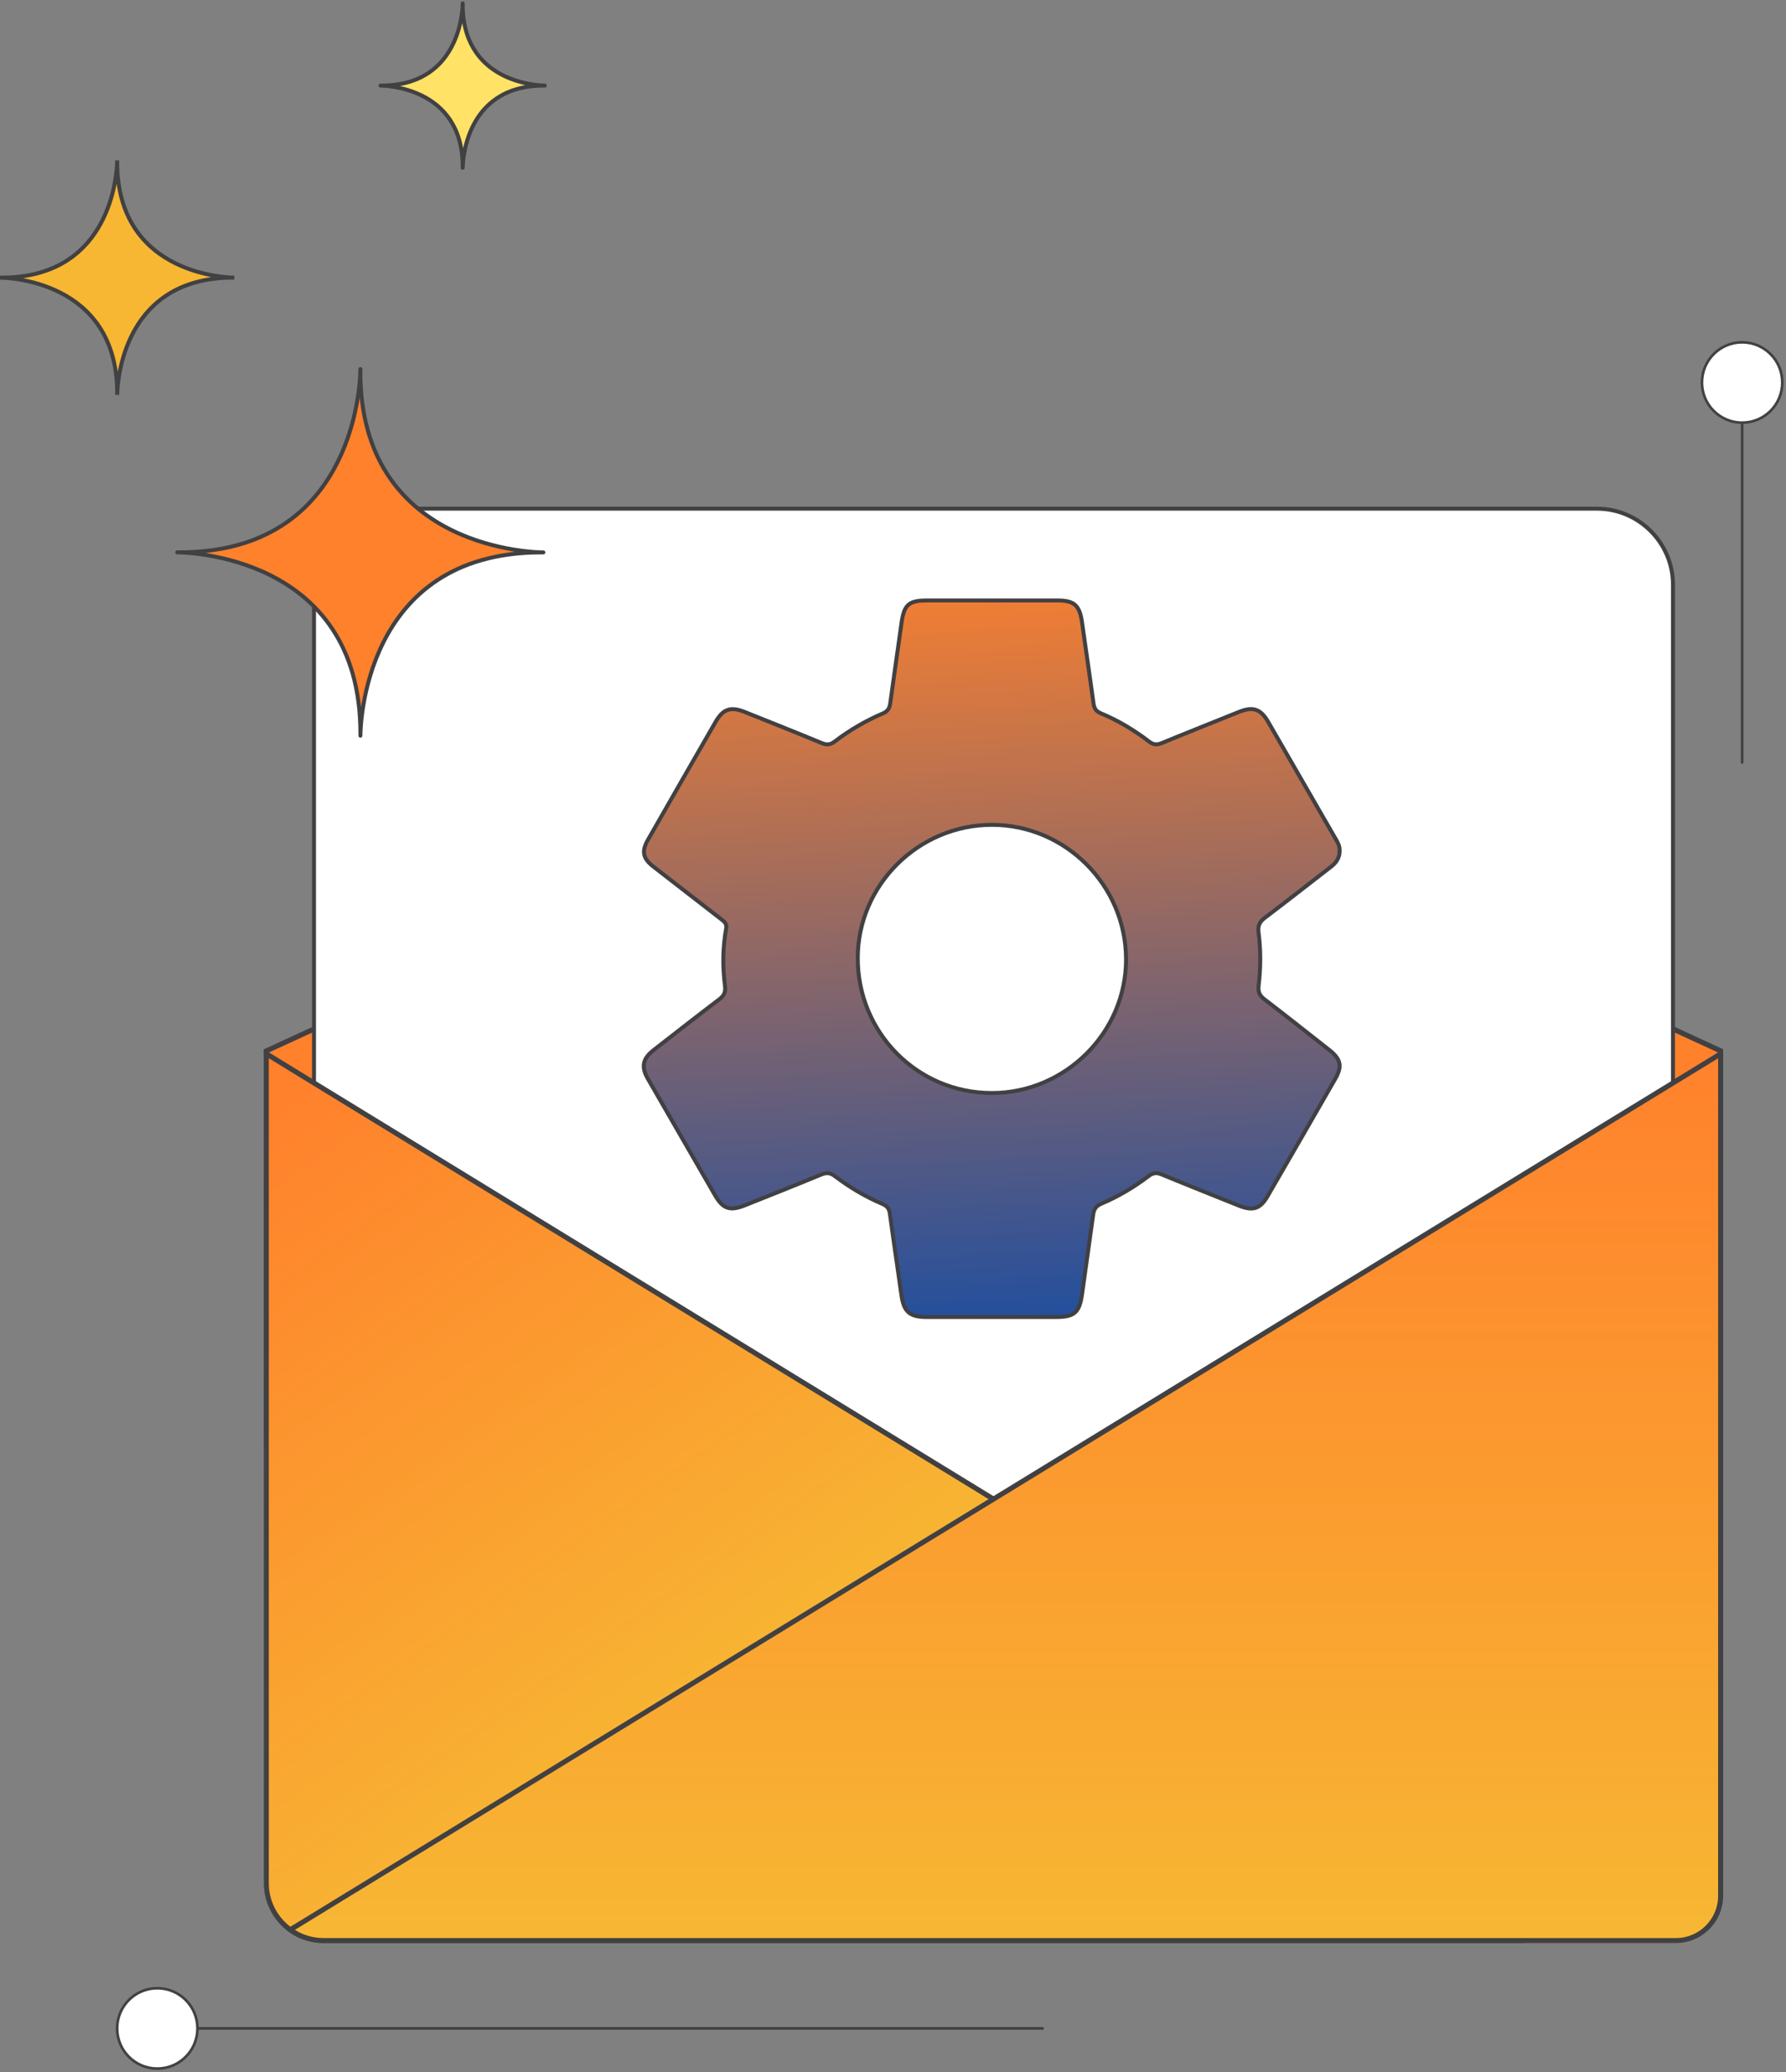 <svg width="338" height="392" viewBox="0 0 338 392" fill="none" xmlns="http://www.w3.org/2000/svg">
                <rect x="0" y="0" width="338" height="392" fill="#808080" stroke="none"/>
                <path d="M50.4 273.288V198.789L188.017 135.507L325.621 198.789V308.362L50.4 273.288Z" fill="#FF812C"/>
                <path d="M188.018 136.041L325.152 199.094V307.817L50.883 272.87V199.094L188.018 136.041ZM188.018 134.987L49.932 198.485V273.708L326.104 308.896V198.472L188.018 134.987Z" fill="#414042"/>
                <path d="M73.814 96.222H302.223C310.141 96.222 316.613 102.693 316.613 110.611V275.295C316.613 283.213 310.141 289.684 302.223 289.684H73.814C65.895 289.684 59.424 283.213 59.424 275.295V110.611C59.424 102.706 65.895 96.222 73.814 96.222Z" fill="white" stroke="#414042" stroke-width="0.75" stroke-miterlimit="10"/>
                <path d="M61.25 367.078C58.725 367.078 56.352 366.228 54.385 364.629C51.847 362.561 50.4 359.503 50.4 356.229V199.337L293.212 347.993C297.247 350.468 299.037 355.023 297.742 359.579C296.448 364.134 292.565 367.091 287.819 367.091H61.25V367.078Z" fill="url(#paint0_linear_704_2585)"/>
                <path d="M50.883 200.187L187.51 283.835L292.972 348.399C297.654 351.267 298.225 356.14 297.299 359.452C296.373 362.751 293.327 366.608 287.833 366.608H61.251C58.84 366.608 56.568 365.796 54.69 364.261C52.267 362.281 50.871 359.35 50.871 356.228V200.187M49.932 198.486V356.228C49.932 359.769 51.556 362.916 54.094 364.997C56.048 366.596 58.535 367.547 61.251 367.547H287.833C298.72 367.547 302.743 353.259 293.467 347.574L188.005 283.01L49.932 198.486Z" fill="#414042"/>
                <path d="M61.251 367.077C58.954 367.077 56.784 366.379 54.932 365.034L325.622 199.323V358.613C325.622 363.27 321.828 367.065 317.171 367.065H61.251V367.077Z" fill="url(#paint1_linear_704_2585)"/>
                <path d="M325.152 200.187V358.627C325.152 363.03 321.574 366.608 317.171 366.608H61.251C59.296 366.608 57.444 366.075 55.807 365.06L188.5 283.835L325.152 200.187ZM326.104 198.486L188.005 283.023L54.094 364.997C56.048 366.596 58.535 367.547 61.251 367.547H317.171C322.107 367.547 326.104 363.537 326.104 358.614V198.486Z" fill="#414042"/>
                <path d="M29.77 383.698H197.308" stroke="#414042" stroke-width="0.5" stroke-miterlimit="10" stroke-linecap="round"/>
                <path d="M29.769 391.3C33.967 391.3 37.37 387.896 37.37 383.699C37.37 379.501 33.967 376.098 29.769 376.098C25.571 376.098 22.168 379.501 22.168 383.699C22.168 387.896 25.571 391.3 29.769 391.3Z" fill="white" stroke="#414042" stroke-width="0.5" stroke-miterlimit="10" stroke-linecap="round"/>
                <path d="M329.695 72.353V144.225" stroke="#414042" stroke-width="0.5" stroke-miterlimit="10" stroke-linecap="round"/>
                <path d="M329.697 79.954C333.895 79.954 337.298 76.551 337.298 72.353C337.298 68.155 333.895 64.752 329.697 64.752C325.499 64.752 322.096 68.155 322.096 72.353C322.096 76.551 325.499 79.954 329.697 79.954Z" fill="white" stroke="#414042" stroke-width="0.5" stroke-miterlimit="10" stroke-linecap="round"/>
                <path d="M44.337 52.519C43.702 52.519 22.739 52.341 22.181 31.493V30.338C22.181 30.389 22.181 30.604 22.168 30.934C22.168 30.846 22.156 30.757 22.156 30.655V31.099C21.94 35.008 19.884 52.519 0.305 52.519H0C0.609 52.519 22.181 52.671 22.181 74.408V74.7C22.181 74.091 22.333 52.519 44.058 52.519H43.309H44.337Z" fill="#F7B733" stroke="#414042" stroke-width="0.75" stroke-miterlimit="10"/>
                <path d="M103.1 16.189C102.656 16.189 87.961 16.075 87.568 1.444V0.645C87.568 0.683 87.568 0.835 87.555 1.063C87.555 1 87.555 0.936 87.555 0.873V1.177C87.403 3.918 85.956 16.189 72.239 16.189H72.023C72.455 16.189 87.568 16.291 87.568 31.531V31.734C87.568 31.302 87.669 16.189 102.897 16.189H102.364H103.1Z" fill="#FFE266" stroke="#414042" stroke-width="0.75" stroke-miterlimit="10" stroke-linejoin="round"/>
                <path d="M253.518 160.901C253.556 162.259 252.87 163.21 251.843 163.997C247.68 167.207 243.556 170.456 239.356 173.628C238.379 174.364 238.024 175.126 238.176 176.357C238.62 179.732 238.595 183.12 238.189 186.495C238.062 187.599 238.366 188.31 239.255 188.995C243.391 192.155 247.465 195.403 251.563 198.614C253.759 200.34 254.063 201.697 252.705 204.07C248.442 211.481 244.178 218.891 239.889 226.277C238.493 228.688 237.11 229.119 234.471 228.066C229.598 226.112 224.713 224.17 219.853 222.165C218.926 221.785 218.228 221.823 217.429 222.432C214.637 224.551 211.643 226.34 208.419 227.698C207.43 228.117 207.024 228.738 206.884 229.766C206.211 234.779 205.463 239.791 204.778 244.803C204.295 248.255 203.344 249.13 199.905 249.13C191.695 249.13 183.497 249.13 175.287 249.13C172.166 249.13 171.036 248.115 170.605 245.057C169.882 239.905 169.108 234.753 168.41 229.589C168.283 228.637 167.877 228.117 167.014 227.749C163.791 226.378 160.783 224.602 158.004 222.483C157.167 221.848 156.444 221.759 155.454 222.165C150.645 224.158 145.797 226.074 140.963 228.002C138.158 229.132 136.826 228.688 135.328 226.112C131.077 218.752 126.827 211.392 122.588 204.032C121.307 201.799 121.637 200.251 123.68 198.652C127.829 195.429 131.966 192.18 136.153 189.008C137.054 188.323 137.346 187.637 137.206 186.521C136.737 182.892 136.762 179.262 137.422 175.659C137.574 174.808 137.156 174.402 136.585 173.958C132.27 170.621 127.956 167.284 123.654 163.934C121.649 162.373 121.37 161.053 122.639 158.832C126.877 151.409 131.141 143.999 135.405 136.588C136.838 134.088 138.285 133.619 140.924 134.672C145.797 136.626 150.695 138.567 155.543 140.572C156.482 140.966 157.18 140.877 157.966 140.268C160.796 138.111 163.842 136.334 167.115 134.938C168.004 134.558 168.346 133.974 168.473 133.06C169.158 127.997 169.907 122.947 170.605 117.884C171.087 114.381 171.975 113.582 175.465 113.582C183.675 113.582 191.872 113.582 200.082 113.582C203.331 113.582 204.321 114.496 204.778 117.757C205.488 122.871 206.262 127.972 206.947 133.073C207.074 134.012 207.43 134.545 208.318 134.926C211.604 136.283 214.637 138.111 217.454 140.268C218.266 140.89 218.939 140.94 219.878 140.56C224.738 138.555 229.623 136.626 234.496 134.659C237.123 133.606 238.582 134.088 240.016 136.575C244.267 143.935 248.505 151.295 252.756 158.655C253.2 159.391 253.556 160.076 253.518 160.901ZM187.685 206.76C201.592 206.773 213.114 195.315 213.102 181.483C213.089 167.487 201.631 156.015 187.698 156.028C173.828 156.041 162.37 167.398 162.331 181.166C162.281 195.327 173.6 206.748 187.685 206.76Z" fill="url(#paint2_linear_704_2585)" stroke="#414042" stroke-width="0.75" stroke-miterlimit="10"/>
                <path d="M102.836 104.495C101.846 104.495 69.069 104.228 68.207 71.616V69.814C68.207 69.891 68.207 70.233 68.181 70.741C68.181 70.588 68.168 70.462 68.168 70.309V71.007C67.826 77.124 64.615 104.482 33.996 104.482H33.539C34.491 104.482 68.207 104.723 68.207 138.705V139.162C68.207 138.21 68.448 104.495 102.404 104.495H101.224H102.836Z" fill="#FF812C" stroke="#414042" stroke-width="0.75" stroke-miterlimit="10" stroke-linecap="round" stroke-linejoin="round"/>
                <defs>
                    <linearGradient id="paint0_linear_704_2585" x1="64.597" y1="201.307" x2="147.691" y2="318.927" gradientUnits="userSpaceOnUse">
                        <stop stop-color="#FF812C"/>
                        <stop offset="1" stop-color="#F7B733"/>
                    </linearGradient>
                    <linearGradient id="paint1_linear_704_2585" x1="190.277" y1="199.323" x2="190.277" y2="367.077" gradientUnits="userSpaceOnUse">
                        <stop stop-color="#FF812C"/>
                        <stop offset="1" stop-color="#F7B733"/>
                    </linearGradient>
                    <linearGradient id="paint2_linear_704_2585" x1="197.5" y1="273" x2="189" y2="103" gradientUnits="userSpaceOnUse">
                        <stop stop-color="#0047AF"/>
                        <stop offset="1" stop-color="#FF812C"/>
                    </linearGradient>
                </defs>
            </svg>